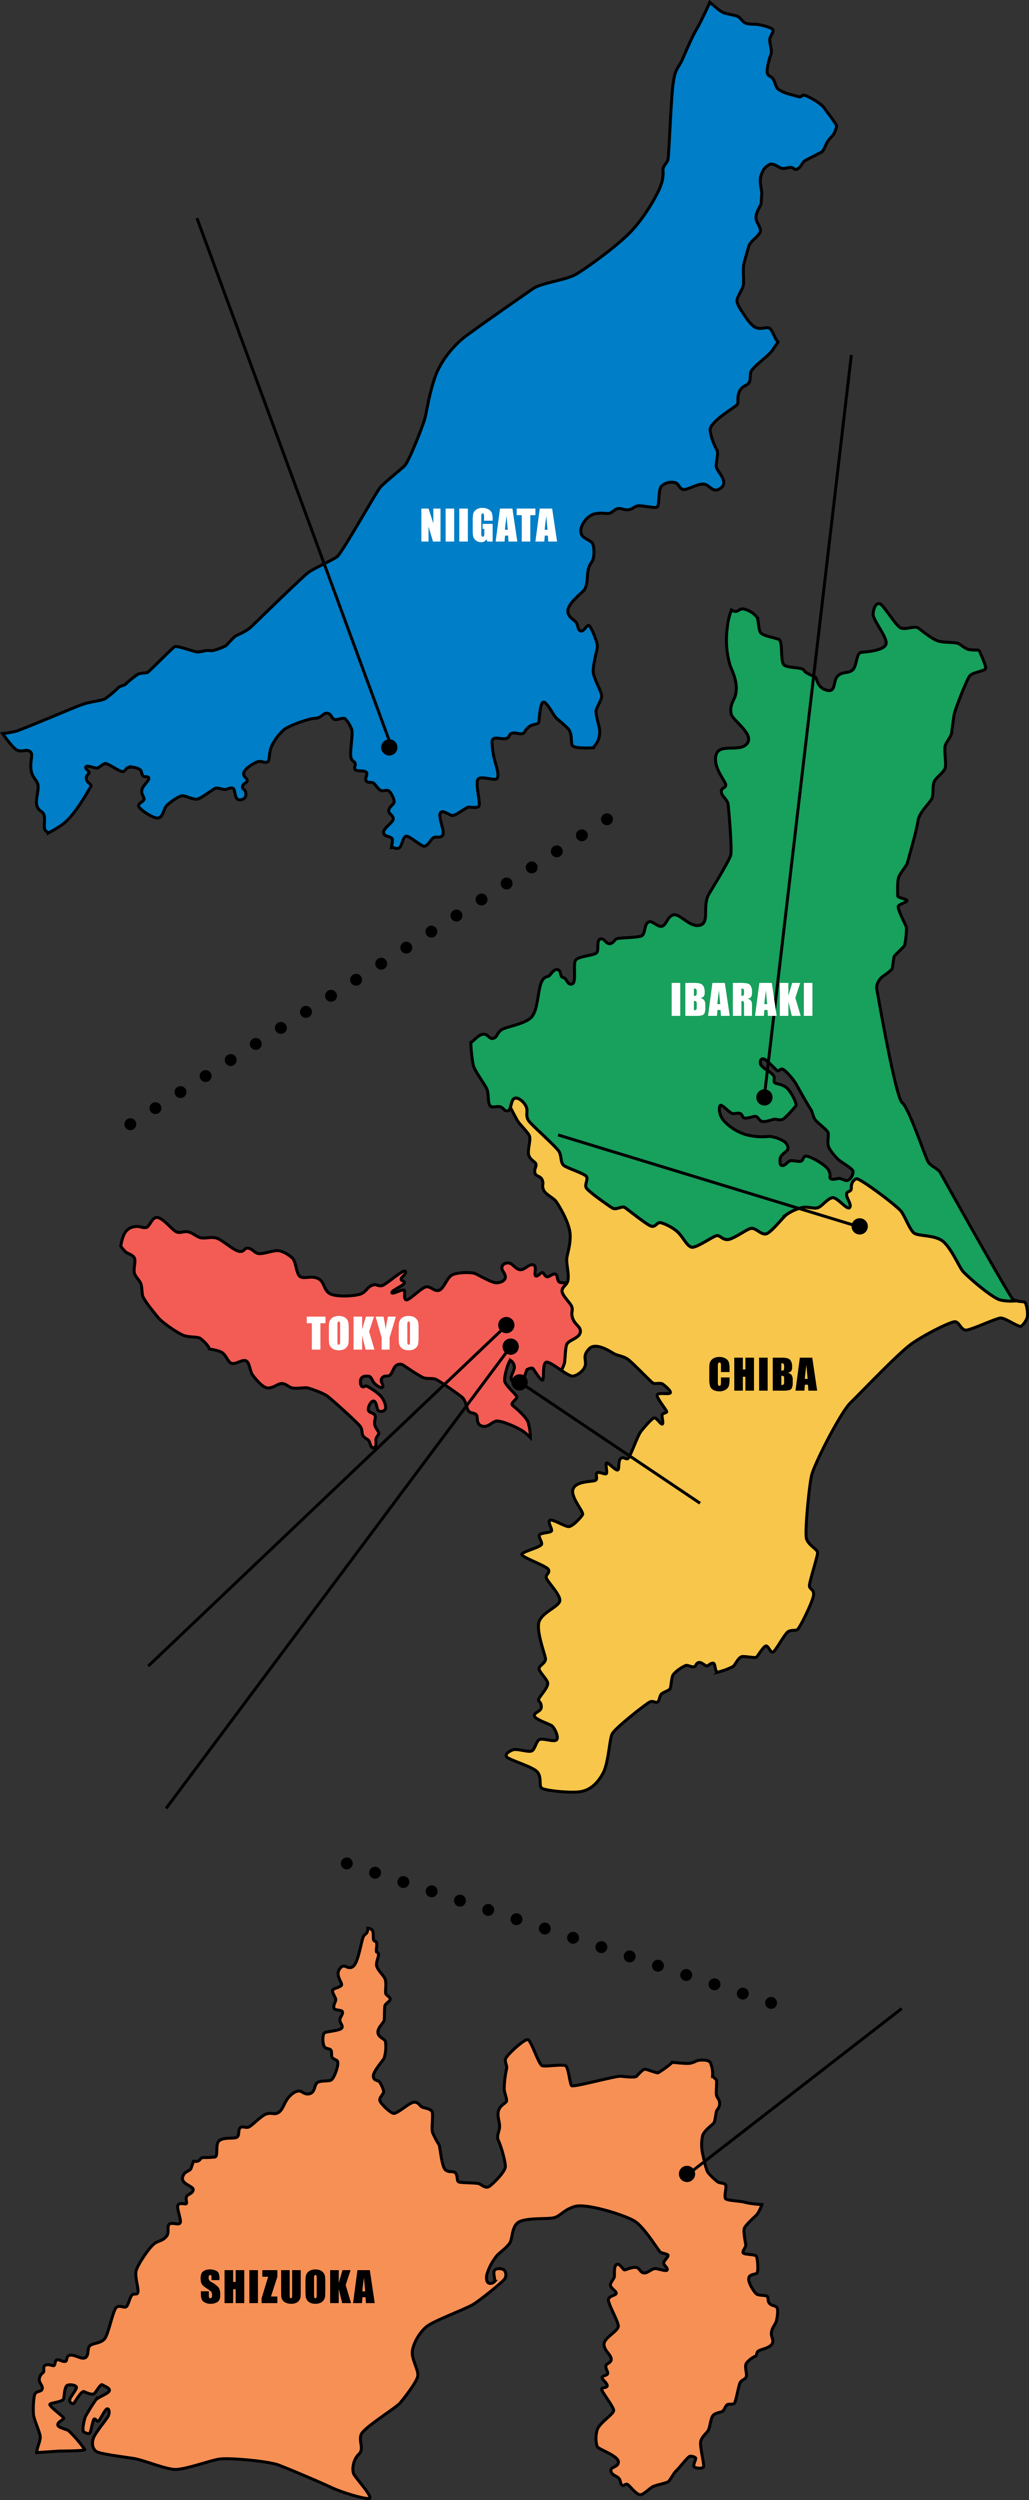 <svg xmlns="http://www.w3.org/2000/svg" width="345.613" height="839.028" viewBox="0 0 345.613 839.028"><rect x="0" y="0" width="345.613" height="839.028" fill="#333333" stroke="none"/><g data-name="Group 127323" transform="translate(-24110.98 -2163.978)"><path data-name="Path 122362" d="M24154.763 2541.267l160.798-102.797" fill="none" stroke="#000" stroke-linecap="round" stroke-width="4" stroke-dasharray="0 10"/><path data-name="Path 122268" d="M24244.844 2448.642c1.189-.33 1.354-3.968 2.578-4.033s4.811 3.265 5.97 3.365 2.1-2.042 3.053-2.768 2.378.3 3.206-.927-1.455-5.819-.828-7.338 3.043.695 4.134.729 4.329-2.513 5.123-2.743 3.073.429 3.734-.363-1.157-7.273-.363-8.926 5.85.694 6.545-.463-.333-4-.728-5.583a26.642 26.642 0 01-1.025-6.512c.033-2.347 2.612-.96 4.364-1.191s1.092-1.355 2.215-1.785 2 .232 3.321.133.745-.925 2.4-2.247 3.271-.628 3.438-1.853.429-6.543 1.585-6.543 3.357 4.594 4.431 5.552a47.779 47.779 0 013.7 3.3c1.559 1.619.93 3.967 1.426 5.553.356 1.14 4.774 1.069 7.233.938.133-.493.573-.844 1.2-1.838a7.184 7.184 0 00.793-4.328c-.1-1.095-1.355-5.092-1.19-6.249s1.785-3.339 1.884-4.859-2.609-5.851-2.807-8.065 1.255-7.171 1.388-8.561-2.017-6.511-2.745-7.074-1.819 2.15-2.875 1.786-.793-1.885-1.486-2.844-2.943-1.85-2.811-4.065 3.988-5.3 5.339-6.693 1.141-5.3 1.406-6.4a6.609 6.609 0 011.288-3.173c.991-1.306.927-5.169.165-6.328s-3.6-1.471-3.833-3.752 2.213-5.718 5.015-6.143 3.743.226 4.755-.164 1.52-1.29 2.645-1.522 2.2.615 3.72.352 1.745-1.116 3.132-1.282 5.752.958 6.447.363.232-5.618 1.341-6.934a4.868 4.868 0 014.543-1.2c1.322.3 1.288 1.751 2.577 2.247s4.959-1.983 7.107-1.753 3.125 3.469 5.851 1.191-1.786-5.553-1.686-7.437.793-4.164.3-5.107a20.146 20.146 0 01-2.33-6.644c-.347-2.925 8.526-7.832 9.123-8.774s-.249-2.026.692-4.256 2.876-1.943 3.374-3.246.1-1.473.445-3.209 6.3-5.7 7.437-7.635c.37-.625 1.051-1.594 1.8-2.616a.986.986 0 00.181.113c-1.189-.545-2.032-4.115-3.124-4.711s-2.775.6-4.659-.247-4.265-4.909-4.265-4.909-1.983-2.63-1.983-4.017 2.034-4.066 2.181-5.552-.247-5.354.149-6.941 1.14-4.066 1.669-5.915 4.207-3.728 3.861-5.462-1.638-2.778-1.465-4.489 1.611-3.618 1.688-4.262.177-2.459.246-3.422-.967-4.114-.246-6.048 1.064-2.578 2.628-3.571 3.447 1.31 4.885 1.242 1.609-.465 2.6-.348.992.974 2.082.51 1.685-2.182 2.447-2.709 5.313-2.7 5.881-3.106 1.324-2.745 1.985-3.636a24.832 24.832 0 011.785-2.051 11.19 11.19 0 001.124-2.842c-.034-.659-3.341-4.965-4.43-6.412s-5.156-3.637-6.279-3.966-.927.761-2.049.464-3.835-1.06-3.835-1.06a12.257 12.257 0 01-2.976-1.394c-1.062-.8-1.14-3.025-2.131-3.893s-1.834-.644-1.636-2.843a21.926 21.926 0 011.255-5.054c.487-1.627-.692-3.9-.361-5.29s1.884-2.643.5-3.4a16.241 16.241 0 00-3.934-1.19c-1.125-.32-3.834-.064-4.925-.661s-1.454-1.685-2.412-2.148-3.934-.892-4.893-1.289a16.772 16.772 0 01-2.875-2.082l-1.639-1.355s-2.731 6.065-4.509 9.105-3.587 7.6-4.893 10.4-2.2 2.445-2.941 7.9-1.357 23.847-1.708 25.287-1.71 2.008-1.686 3.717a10.836 10.836 0 01-.694 4.876c-.744 2.513-5.156 10.428-9.914 15.469s-14.974 12.328-18.446 14.411-11.627 2.885-14.522 4.874-20.928 14.527-23.555 16.676-7.554 7.172-9.652 13.685-2.479 10.842-3.306 13.618-5.254 14.047-6.676 15.47-6.876 5.732-8.2 7.271-12.909 22.12-14.477 23.27-7.641 3.85-9.543 5.2-16.668 15.782-19 18.03-5.012 2.906-5.835 3.6-2.643 2.694-2.974 3.043a22.862 22.862 0 01-4.43 1.652c-.461.049-2-.125-2.511 0a13.917 13.917 0 01-2.578.462c-.927.034-6.77-2.224-7.669-1.785s-8.6 8.428-9.189 8.661-2.222.115-3.239.6a37.939 37.939 0 00-4.231 3.437c-.556.439-1.5.3-2.44 1.182a32.531 32.531 0 01-4.369 3.643c-.993.5-4.43.958-6.281 1.457s-6.855 2.634-6.855 2.634-14.961 6.257-16.68 6.753a44.724 44.724 0 01-4.532.81c1.656 2.321 3.9 5.231 5 5.6 1.851.629 2.744-.431 4.1.331s.165 2.643.4 5.751 2.049 3.733 2.379 5.55-.858 4.894-.395 6.811 1.751 1.852 2.312 2.976.1 3.305.265 4.693c.144 1.2.977 1.069 1.284 1.653a45.894 45.894 0 004.6-2.775c4.228-2.877 9.171-11.991 9.649-12.825s-1.181-1.107-1.454-2.447.934-1.793.927-2.247-1.622-1.5-1.026-1.992 2.849.57 3.668.471 1.933-1.431 2.775-1.52 4.71 2.684 5.751 2.709.987-1.086 2.086-1.433a5.714 5.714 0 013.921.833c.513.516.414 1.534.935 2.064s1.528-.034 1.918.654-1.994 2.536-2.315 3.964.685 2.279.728 3.108-1.909 1.345-1.851 2.313 4.509 4.068 6.351 4.093 2.063-2.986 2.979-4.043 4.032-3.248 5.213-3.421 3.826 1.469 5.355 1.058 5.306-3.513 6.082-3.637 2.3.5 3.173.463 1.7-.843 2.587-.387.336 3.941 2.269 3.877c.825-.027 2.543-.468 1.921-2.761-.234-.852-1.273-.812-.96-1.918s1.438-.877 1.521-1.785-1.536-1.214-1.123-2.71 3.816-3.505 4.891-3.7 2.049.528 2.984.173.487-3.147 1.38-5.13a17.322 17.322 0 014.165-5.686c1.653-1.387 8.394-3.833 10.51-3.867s2.714-1.89 4.1-1.721 1.386 1.755 2.378 2.082 2.974-.761 3.636-.2a10.741 10.741 0 012.181 3.569c.528 1.39-.721 7.9-.262 9.39s1.055 1.155 1.385 1.95-.757 2.08.532 2.411 2.377-.031 3.171.564-.6 2.182.066 3.007 1.87.022 2.777.993.957 1.42 1.916 2.049 2.037-.329 2.9.3 2 3.139 1.732 3.868-1.851 1.685-1.785 2.808 1.521 1.422 1.521 2.678-3.5 3.14-3.239 4.693 3.007.991 2.973 2.413a18.429 18.429 0 01-.339 2.533c1.01-.15 1.246.53 2.389.211" fill="#007ec7" stroke="#000"/><path data-name="Path 122366" d="M24258.934 2334.658v11.067h-2.522l-1.498-5.031v5.031h-2.406v-11.067h2.406l1.614 4.983v-4.983zm4.593 0v11.067h-2.878v-11.067zm4.593 0v11.067h-2.878v-11.067zm8.319 4.074h-2.878v-1.007a4.982 4.982 0 00-.082-1.189.364.364 0 00-.39-.239.362.362 0 00-.362.205 3.338 3.338 0 00-.1 1.053v5.312a3.163 3.163 0 00.1.981.373.373 0 00.383.236.422.422 0 00.427-.267 3.119 3.119 0 00.113-1.039v-1.312h-.581v-1.681h3.37v5.94h-1.811l-.267-.793a2.011 2.011 0 01-.742.769 2.09 2.09 0 01-1.056.256 2.745 2.745 0 01-1.357-.352 2.6 2.6 0 01-.96-.872 2.762 2.762 0 01-.41-1.09 13.1 13.1 0 01-.082-1.712v-3.288a11.014 11.014 0 01.171-2.3 2.363 2.363 0 01.981-1.316 3.438 3.438 0 012.1-.6 3.9 3.9 0 012.1.52 2.452 2.452 0 011.087 1.234 6.535 6.535 0 01.253 2.075zm6.644-4.074l1.651 11.067h-2.95l-.144-1.989h-1.031l-.175 1.989h-2.98l1.463-11.067zm-1.524 7.116q-.219-1.88-.437-4.642-.437 3.172-.547 4.642zm9.248-7.116v2.215h-1.709v8.852h-2.878v-8.853h-1.7v-2.215zm5.625 0l1.648 11.067h-2.946l-.144-1.989h-1.032l-.171 1.989h-2.98l1.463-11.067zm-1.524 7.116q-.219-1.88-.437-4.642-.437 3.172-.547 4.642z" fill="#fff"/><circle data-name="Ellipse 1661" cx="2.731" cy="2.731" r="2.731" transform="translate(24239 2412.084)"/><path data-name="Path 122269" d="M24354.746 2901.929c-.678-.66.293-3.762 0-4.577s-1.959-.64-2.715-1.123a20.922 20.922 0 01-3.257-3.143c-.658-.845-1.61-5.47-1.864-6.594a14.449 14.449 0 01.041-5.7c.5-1.918 3.645-3.877 3.917-4.536s.592-3.129.736-3.686 1.147-1.261 1.087-2.695-.893-1.823-1.083-2.813.218-4.321 0-4.965-1.279-.815-1.279-1.785a9.538 9.538 0 00-.738-4.072c-.619-1.007-2.561-.961-3.8-.825s-1.822 1.017-3.878 1.056c-.861.018-2.954-.158-5.094-.366a31.58 31.58 0 01-4.8 3.5c-.717.153-3.917-1.334-4.6-1.16s-2.148 1.781-2.621 2.326-3.725.148-5.351 0-15.767 3.726-16.447 3.183-.989-6.314-2.174-6.76-6.314.35-7.641.087-3.735-8.7-5-8.805-7.166 5.315-7.429 6.536.64 2.153.37 3.241a35.146 35.146 0 00-.806 6.913c.164 1.318.883 3.132.806 3.869s-2.088 1.348-2.668 3.171.233 3.433.319 5.208-1.222 3.257-.349 5.062 2.357 7.012 2.273 8.7-3.815 5.375-5.183 6.432-2.551-.274-3.54-.722-6.409-.24-7.028-.7-.176-2-.952-2.908-2.171-.008-3.431-1.105-1.745-7.623-2.131-8.438a25.949 25.949 0 01-2.2-4.171c-.427-1.493.42-6.089-.2-7.009s-2.206-1.019-3.142-1.368-1.327-1.845-2.906-1.7-5.619 4-6.868 3.737-4.453-3.4-4.578-4.384 1.173-2.017 1.28-2.754-.893-2.724-1.356-3.377-2.009-.337-2.095-1.939 3.17-5.147 3.645-6.089a13.3 13.3 0 00.426-5.585c-.319-.971-2.3-1.27-2.521-2.909s1.969-3.394 2.095-4.19.048-4.3.272-4.965 1.667-1.4 1.745-2.1-1.184-1.191-1.473-1.861.346-3.666-.272-5.005-2.725-3.14-2.833-4.577.893-3.075.622-3.84-.631-.221-.7-.851.388-2.34 0-2.989-.6-.107-.891-.737.088-2.569-.5-3.373a2.734 2.734 0 00-1.442-.649c-.212 1.994-.452 1.569-1.313 2.527s-1.746 8.941-3.666 10.358-2.812-1.493-4.479.758 1.046 4.772.58 5.527-2.636.989-2.967 1.686 1.182 2.56 1.048 3.316-.755 1.456-.639 2.559 2.792.526 2.907 1.456-.929 1.744-.872 2.793 1.3 1.9.524 2.676-4.808 1.046-5.644 1.456-.757 4.168.059 4.886 2.018.293 2.211 1.4-.233 1.764.639 2.384 1.572.389 1.515 1.746-1.26 4.928-2.271 5.471-3.391.057-4.538.812-.753 3.049-2.4 3.691-2.743-.624-3.522-.8-2.26.327-3.792 2.111-1.841 3.956-3.274 4.986-2.409-.02-4.232.6-4.963 4.15-6.051 4.421-2.054-.5-2.793.291.058 2.9-1.418 3.233-4.011-.149-5.523 1-.215 5.234-1.476 5.487a32.735 32.735 0 01-3.919.174c-1.161.088-.891 1.144-2.211 1.28a5.6 5.6 0 01-1.065-.01c-.359.966-.646 1.917-.833 2.4-.4 1.024-2.405.852-2.832 3.063s3.646 2.832 3.567 4.072-1.685 1.458-2.17 2.212.136 1.959-.116 2.408-2.02-.449-2.755.424 1.163 5.082.677 6.032-2.461-.174-3.548.407.04 2.871-1.048 4.132-1.533 1.189-3.491 2.095-6.127 7.428-6.692 9.367.872 6.129.582 7.329-1.492 0-2.212 1.223-.872 2.618-1.57 3.491-2.25-.6-3.433.349-2.618 8.862-3.956 10.53-4.052 1.437-5 2.387-.193 3.268-1.512 3.986-3.733-1.241-5.209-.816-.651 1.87-1.541 2.064-2.154-.822-2.85-.493-.415 1.94-1.077 1.922-2.026-.7-2.88-.061.028 1.787-.611 2.388a3.07 3.07 0 00-1.292 2.3c-.068 1.192 1.389 2.229.962 3.276s-2.125.391-2.589 2.059a27.893 27.893 0 00-.321 6.283c.022 1.534 2.128 5.936 2.262 7.488.117 1.329-.6 2.656-1 4.326a11.133 11.133 0 00-.189 1.124l7.72-.525s8.632 0 8.438-.523a42.073 42.073 0 00-5.411-6.314c-1-.613-3.812-1.019-3.638-2.1s2.067-1.541 1.95-2.125-5.034-4.072-4.6-4.655 4.475-.686 4.656-1.977.319-3.956 1.192-4.363 2.823-.086 3.056.582-2.21 3.4-2.27 4.363 1.117 1.437 1.456 1.048 2.489-4.282 3.369-3.881 2.479 1.088 3.235.769 2.24-3.52 2.91-3.057 2.824 1.108 2.3 2.1-3.81 2.037-4.539 3.025a62.153 62.153 0 00-3.433 5.527c-.348.816-1.278 4.743-.523 5.178s1.689.787 2.038.292.959-4.51 1.455-4.655.842 1.02 1.4.7 2.181-3.983 2.91-4.1.873 1.308.406 2.355-4.364 5.614-5 7.449-.309 3.587.933 4.479 9.582 1.865 12.761 2.4 10.317 3.493 13.576 3.648 11.522-2.862 14.818-3.44 16.6.65 20.093 1.964 13.926 5.742 17.533 7.448 11.172 4 12.859 3.782-4.421-6.729-5.12-8.185-.233-4.887 1.687-6.69-.176-4.324.814-6.672 11.709-8.9 13.048-10.515 5.824-7.286 5.96-9.189-1.59-4.557-1.862-7.213 2.367-7.488 5.121-9.465 13.2-5.821 15.592-7.371 9.136-6.942 10.164-8.223a2.428 2.428 0 000-3.1c-.429-.562-2.581-.813-3.241.021s.32 3.346.019 3.751a1.856 1.856 0 01-1.948.589c-.717-.313-.882-1.392-.729-2.655a17.709 17.709 0 013.609-6.785c1.542-1.485 3-2.436 4.072-3.92s.622-5.082 2.677-6.866 9.445-1.241 11.907-1.668 3.337-2.637 7.293-3.839 16.951 2.91 20.17 4.927 7.942 9.813 8.534 10.318 2.386.593 2.638 1.087-1.508 1.916-1.442 2.7 1.419 1.516 1.176 2.225-2.983-.457-4.109-.421-2.415 1.563-3.7 1.467-1.357-1.708-2.714-1.864-3.238.8-3.773.835-1.667-2.373-2.666-1.841-.7 3.17-.776 4.033-1.483 2.046-1.319 3.026 2 1.939 1.94 2.638-2.076.735-2.59 1.889 3.315 7.46 3.286 9.127-4.517 3.754-4.771 5.857 2.085 3.463 2.366 5-1.784 1.582-1.784 2.636.719 1.688.621 2.4-1.91.707-1.861 1.4 1.619 1.736 1.7 2.638-1.773.5-1.862 1.24 4.055 5.887 4.034 7.138-4.771 4.179-5.507 6.438-.428 4.984.1 5.809 6.8 2.936 6.976 4.885-2.583 1.661-2.494 3.057 1.784 1.727 2.551 2.462.541 1.891 1.162 2.4 1.126-.631 1.862-.232 3.144 3.7 4.432 3.453 2.937-2.181 4.131-2.737 4.267-1.133 5.014-1.569 1.835-2.874 2.792-3.724 3.966-4.857 4.655-4.888 1.725.252 1.862.62-.7 1.921-.652 2.668 2.938 1.058 3.288.281-1.309-6.892-.93-8.534 1.794-2.568 2.483-3.645.8-4.443 1.862-5.277 2.4-.772 3.027-1.24.929-1.812 1.551-2.173 1.628 0 2.25-.331 1.472-5.836 2.017-6.962 1.726-1.1 2.094-2.018-.63-3.462 0-4.5a7.441 7.441 0 012.949-2.4c.823-.35.356-1.241 1.084-1.784s3.839-1.01 4.625-2.378-.35-2.122-.2-3.751 1.155-2.578 1.551-3.648.759-3.761.388-4.654-1.84-.667-2.56-1.551-.356-1.551-.7-2.25-3.026-.194-3.88-1.085-2.686-3.686-2.393-5.2 2.521-1.017 2.859-1.86.134-4.851-.389-5.511-4.306-.415-4.422-1.162.994-1.82.932-2.561-.932-4.586-.466-5.661 3.445-3.775 4.267-4.578a14.487 14.487 0 001.615-3.318 34.063 34.063 0 01-5.521-.705c-1.631-.543-5.928-.554-6.606-1.214" fill="#f79055" stroke="#000"/><path data-name="Path 122370" d="M24184.7 2929.195h-2.673v-.82a1.609 1.609 0 00-.1-.731.377.377 0 00-.342-.157.435.435 0 00-.393.212 1.229 1.229 0 00-.133.643 1.815 1.815 0 00.15.834 2.182 2.182 0 00.813.677 8.218 8.218 0 012.418 1.872 4.291 4.291 0 01.5 2.358 4.137 4.137 0 01-.277 1.743 2.169 2.169 0 01-1.07.94 4.232 4.232 0 01-1.846.379 4.127 4.127 0 01-1.973-.437 2.146 2.146 0 01-1.074-1.114 5.712 5.712 0 01-.248-1.921v-.725h2.672v1.347a1.773 1.773 0 00.113.8.436.436 0 00.4.178.469.469 0 00.427-.226 1.287 1.287 0 00.14-.67 2.076 2.076 0 00-.267-1.278 8.5 8.5 0 00-1.347-1 13.248 13.248 0 01-1.421-1.038 2.415 2.415 0 01-.578-.889 3.911 3.911 0 01-.229-1.449 4.021 4.021 0 01.325-1.859 2.185 2.185 0 011.049-.919 4.185 4.185 0 011.75-.332 4.559 4.559 0 011.911.362 2 2 0 011.046.913 4.832 4.832 0 01.257 1.87zm8.319-3.35v11.068h-2.878v-4.648h-.861v4.648h-2.88v-11.067h2.878v3.958h.861v-3.958zm4.593 0v11.068h-2.878v-11.067zm6.528 0v2.215l-2.147 6.638h2.146v2.215h-5.3v-1.606l2.211-7.247h-1.956v-2.215zm7.847 0v7.4a12.836 12.836 0 01-.087 1.768 2.4 2.4 0 01-.485 1.046 2.519 2.519 0 01-1.063.813 4 4 0 01-1.552.273 4.375 4.375 0 01-1.749-.332 2.634 2.634 0 01-1.135-.85 2.367 2.367 0 01-.444-1.111q-.072-.585-.072-2.458v-6.549h2.878v8.3a3.273 3.273 0 00.079.926.308.308 0 00.318.2.333.333 0 00.352-.222 4.137 4.137 0 00.079-1.049v-8.155zm8.25 6.48q0 1.668-.079 2.362a2.646 2.646 0 01-.492 1.268 2.651 2.651 0 01-1.118.882 4.069 4.069 0 01-1.641.308 4.169 4.169 0 01-1.6-.291 2.625 2.625 0 01-1.134-.871 2.62 2.62 0 01-.513-1.265 23.369 23.369 0 01-.082-2.393v-1.892q0-1.668.079-2.362a2.646 2.646 0 01.492-1.268 2.651 2.651 0 011.118-.882 4.069 4.069 0 011.641-.308 4.169 4.169 0 011.6.291 2.625 2.625 0 011.138.872 2.62 2.62 0 01.513 1.265 23.369 23.369 0 01.082 2.393zm-2.878-3.636a3.429 3.429 0 00-.085-.988.34.34 0 00-.352-.215.393.393 0 00-.345.174 2.47 2.47 0 00-.12 1.029v5.168a5.082 5.082 0 00.079 1.189.343.343 0 00.366.226.354.354 0 00.376-.26 5.475 5.475 0 00.082-1.237zm11.368-2.844l-1.647 5 1.804 6.068h-2.974l-1.162-4.744v4.744h-2.878v-11.067h2.878v4.3l1.278-4.3zm6.466 0l1.647 11.068h-2.946l-.144-1.989h-1.032l-.171 1.989h-2.98l1.463-11.067zm-1.525 7.117q-.219-1.88-.437-4.642-.438 3.172-.547 4.642z"/><circle data-name="Ellipse 1667" cx="2.731" cy="2.731" r="2.731" transform="translate(24339 2890.827)"/><path data-name="Path 122254" d="M24446.835 2600.235c-3.3-1.12-11.176-8.115-12.475-9.649s-4.247-8.651-7.275-10.434-7.815-1.283-9.161-2.407-2.862-5.223-4.168-7.11-14.016-11.339-15.054-11.051-1.833 1.317-1.8 3.027-1.709.84-1.585 2.333 1.833 3.42.994 4.32-4.134-3.606-5.785-3.327-3.574 3.049-5 3.391-3.018-.4-4.666-.188a15.251 15.251 0 00-5.66 2.427c-1.336.993-5.347 6.284-7.027 6.532s-3.421-2.177-4.976-1.868-5.849 3.642-7.775 3.734-2.4-1.369-3.608-1.306-7.153 4.415-8.646 3.854-2.426-2.7-4.105-4.6-5.536-3.672-6.533-3.607-1.492 1.68-2.983 1.117-7.44-5.31-8.522-6.094c-1.229-.887-2.988.965-4.478 0s-8.024-5.505-8.647-6.717.809-2.893 0-3.857-5.843-2.569-7.307-3.482-.867-3.043-1.768-4.723-9.149-8.836-10.27-10.455-.218-2.891-.745-4.479-2.737-3.606-4.043-3.016c-.853.387-1.019 1.922-1.359 3.023 1.056 2.03 2.1 4 2.479 4.6.87 1.37 3.326 3.608 3.917 4.978s-.891 5.131-.124 6.748 2.031 1.824 2.3 2.673-.706 1.762-.311 3.047 1.8.81 2.425 2.3-.218 1.577.405 3.234 3.451 2.779 4.342 4.1 4.561 7.171 4.644 11.237-1.223 6.512-1.16 8.461.7 4.472.467 6.379-1.917 2.2-2.041 3.756 2.9 4.167 3.3 5.475-.479 2.216.435 4.227 2.786 2.47 2.345 4.42-4.131 2.471-4.585 4.106-.457 4.973-.683 6.03a13.817 13.817 0 01-1.033 2.479c1.646 1.1 3.219 2.088 3.957 1.941 1.658-.335 3.863-2.017 4.105-3.86s-1-2.94 1.285-5.347 7.548 1.245 8.46 1.74 2.861.751 4.312 1.66 7.879 7.674 8.623 8.126 2.53-.246 3.4.417 3.069 2.531 2.322 2.983-4.188-.332-4.312.664 3.276 5.183 3.235 5.558-1.121.454-1.494.91.623 3.318-.081 3.233-1.909-2.448-2.822-1.99-2.984 2.862-4.229 4.4-3.69 8.917-4.478 9.2-1.492-.828-2.406 0-.249 3.816-1.077 3.816-3.069-2.572-3.607-2.363.373 3.273-.125 3.6-2.653-.868-3.15-.247.374 1.992-.5 2.49-6.344.124-7.464 2.82 3.732 7.754 3.149 8.707-3.233 3.855-4.557 3.978-5.766-2.82-6.472-2.072 1 2.946.581 3.567-3.9.581-4.063 1.409.745 1.824.788 2.9-6.387 2.532-6.677 3.485 8.416 3.9 8.956 5.141-.869 1.492-.745 2.654 4.852 5.808 4.561 7.8-5.6 3.732-6.883 6.8 1.947 11.217 2.073 12.634-1.906 2.172-2.158 3.207 2.694 3.61 2.9 4.976-2.278 3.98-2.9 5.143.582.788.749 2.651-2.366 1.867-2.324 3.152 5.1 2.737 5.972 3.485 2.446 4.022 1.367 4.724-5.015-.95-5.929 0-1.285 3.15-2.322 3.649-4.852-.828-6.139-.415-2.819 1.328-2.319 2.322 8.666 3.276 10.281 5.057.6 4.419 1.412 5.393 9.805 1.8 13.018 1.326 5.8-2.634 7.715-6.219 2.111-11.216 3.066-13.187 11.383-10.1 12.607-10.7 2.011.435 2.654 0 .642-2.009 1.245-2.653 2.424-1.12 2.9-1.741.4-3.817 1.162-4.893a12.3 12.3 0 014.146-2.986c.747-.188 2.092.664 2.822.415s.577-1.2 1.575-1.412 2.308 1.389 2.82 1.162 1.347-1.1 2.074-.913.5 3.174 1.491 2.986a23.1 23.1 0 005.143-1.908c.706-.539 1.806-3.211 3.07-3.318s4.373.585 4.811.17 2.446-3.838 3.231-3.734 1.391 2.3 2.24 2.073 3.981-6.238 5.142-6.883 2.281-.206 3.069-.663 4.976-9 5.392-11.28-1.182-2.114-1.329-3.318 2.894-10.323 2.738-11.361-3.11-2.425-3.731-4.561.847-17.343 1.7-21.161 9.729-21.244 13.145-24.533 15.95-16.54 20.486-19.739 13.176-7.5 14.594-7.381 1.992 2.818 3.649 2.818 9.994-3.959 11.612-4.062 6.157 3.275 6.966 2.738a6.494 6.494 0 001.907-2.738c.487-1.1-.116-4.946-.748-5.308-.458-.266-1.743-.161-2.872-.477a16.245 16.245 0 01-5.451-.3" fill="#f7c64a" stroke="#000"/><path data-name="Path 122255" d="M24301.239 2615.357c.454-1.634 4.146-2.158 4.585-4.1s-1.434-2.407-2.346-4.42-.042-2.92-.435-4.229-3.42-3.916-3.3-5.475c.095-1.2 1.116-1.653 1.685-2.668a6.055 6.055 0 01-2.517-.171c-.912-.62-.539-2.114-1.284-2.652s-2.035.869-2.823.832-.931-1-1.533-1.374-1.742 1.62-2.405 1.04.706-3.487-.911-3.692-2.773 1.909-4.43 1.622-2.369-2.247-3.9-2.245-2.2 1-2.072 1.867 1.161 1.743 1.161 2.861-1.244 1.782-2.78 1.951-6.094-2.573-7.379-3.111-6.1-.456-7.8.5-2.779 4.767-4.4 5.14-2.652-1.367-4.187-1.2-5.64 4.519-6.675 4.394-.374-2.487-.706-3.19-4.146 1.533-4.188.747 4.065-2.408 4.188-3.236-.956-.539-1.08-1.242 1.91-1.661 1.412-2.656-6.468 4.522-7.9 4.812-1.8-.83-3.419-.064-1.865 2.179-3.734 2.862-8.168 1.1-10.323-.146-1.7-4.063-4.023-5.1-4.686.335-5.992-.662-1.306-4.99-2.508-6.117-3.36-2.507-5.017-2.55-4.937 1.238-6.389.988-1.984-1.592-3.457-1.8-1.059 1.228-2.9 1.081-5.868-3.919-7.776-4.478-4.21.374-5.724-.228-2.091-1.389-3.647-1.825-2.8.622-4.188-.081-4.272-4.478-6.221-4.772-2.571 3.154-3.856 3.361-2.114-.54-3.67-.311a4.542 4.542 0 00-3.856 2.923 16.405 16.405 0 00-.99 3.649 13.76 13.76 0 001.8 2.071c.714.467 2.271.839 2.8 1.928s-.4 3.514 0 5.037 2.065 2.6 2.313 4.093.183 1.8.4 3.292 4.149 6.189 5.434 7.732 6.924 5.452 8.79 5.95 4.241.33 5.016.767c.708.392 2.966 2.449 3.219 3.64 1.909.314 3.844.783 4.528 1.4 1.492 1.337 1.773 3.212 3.111 3.473s3.607-1.515 4.756-.86 1.274 3.646 2.145 4.76 3.3 4.321 5.2 4.321 3.42-1.617 4.757-1.492 2.148 1.182 3.33 1.492 4.326-.266 5.286.005 4.976 1.582 6.531 2.732 10.169 8.925 11.038 10.169.342 2.489 1.089 3.329 1.369.862 1.8 1.485.561 2.463 1.526 2.37.932-1.463.838-2.424.466-1.338.87-2.148-1.07-1.92-1.278-3.305.469-2.044.128-2.976-2.116-.809-2.272-1.9 1.121-3.388 1.991-2.893.871 2.769 1.337 3.111a1.656 1.656 0 002.272-.28c.716-.9-.435-3.606-1.556-4.726a20.66 20.66 0 00-4.541-3.173c-.685-.216-.809.437-1.492.189s-.9-2.022-.375-2.8 1.436-.808 2.433-.711 1.176 1.4 1.827 2.175 2.333 2.082 2.9 1.462-1.028-1.867-.218-2.987 1.773-.434 2.582-.932 1.367-2.771 2.114-3.236a2.037 2.037 0 012.738 0c1.415.9 5.472 3.67 6.592 4.044s2.955.124 3.919.434 7.433 4.823 8.924 6.034 1.531 4.24 2.436 4.891 1.888.365 2.448 1.142-.25 3.047 1.8 3.67 3.171-1.214 4.727-1.617 7.06 1.99 9.08 3.357a18.58 18.58 0 012.483 2.162 17.409 17.409 0 00-.764-5.167c-.58-1.826-4.394-4.973-5.226-5.679s1.411-1.949 1.454-2.738-3.775-3.731-4.064-5.388 1.409-7.134 1.95-6.928a2.711 2.711 0 011.285 2.2c.081 1.077-1.328 3.152-1.081 3.981s1.827 3.11 2.82 2.942 2.118-5.927 2.574-6.093 1.56-.768 1.991-.249 2.488 4.021 3.149 3.812-.164-5.638 1.283-6.011c.808-.207 2.984 1.366 5.045 2.747a13.9 13.9 0 001.033-2.479c.229-1.056.229-4.4.684-6.031" fill="#f25c54" stroke="#000"/><path data-name="Path 122256" d="M24436.737 2382.045c-1.534-.251-2.858-1.616-3.979-2.114s-4.541-.24-6.531-.777-5.448-3.375-6.749-4.356-4.332.706-6.034-.124-5.762-7.753-6.966-8.085-2.031 1.2-2.24 3.357 5.226 8.295 4.272 10.366-6.683 2.437-8.313 2.6-1.389 4.779-2.924 5.98-3.215.332-4.914 1.95-.435 5.68-3.753 4.767-3.191-4.061-3.814-4.434-3.194-1.152-3.815-2.283-5.473-.569-6.717-1.815-.25-7.884-1.7-8.508-5.1-1.121-6.013-2.158-.7-4.313-1.367-5.348a7.9 7.9 0 00-4.6-2.737c-1.492-.084-1.741 1.369-3.485.621a3.3 3.3 0 01-.437-.249 21.757 21.757 0 00-1.428 6.127 30.506 30.506 0 00.932 12.376c.56 1.648 3.142 6.19 1.68 10.576-.614 1.683-1.866 3.016-1.244 6 1.151 2.551 7.743 6.687 5.287 9.764s-9.36-.341-10.417 3.857 3.171 8.675 3.263 9.921-1.429.842-1.491 2.3 2.081 2.582 2.3 4.355 1.388 15.345.849 17.085-4.7 8.684-7.193 12.77.271 9.741-3.089 10.658-6.808-4.023-8.916-3.485-2.363 3.485-3.918 3.837-3.338-2.3-4.664-1.308-.832 3.94-2.178 4.538-7.276.6-8.212.933-1.056 1.454-2.362 1.68-1.973-2.1-3.3-1.555-.332 3.546-1.161 4.563-6.142 1.108-7.095 2.559.457 7.646-1.242 7.976-1.538-1.86-2.867-2.151-.531-2.248-1.858-2.664-2.239 1.578-2.966 2.082-2.216-.049-3.087 3.93-.955 7.509-2.612 9.7-7.36 3.208-9.58 4.106-1.948 2.946-3.481 3.234-1.661-1.658-3.486-1.368c-1.584.251-2.948 2.156-4.011 2.79a49.1 49.1 0 00.871 7.753c.718 2.239 4.218 6.73 4.664 8.209s.185 4.417.965 5.257 2.424-.1 3.545.371 1.244 1.555 2.425 1.279.871-3.578 2.179-4.169 3.512 1.43 4.042 3.017-.374 2.862.746 4.478 9.365 8.776 10.269 10.455.3 3.808 1.768 4.722 6.5 2.518 7.307 3.483-.623 2.642 0 3.854 7.152 5.755 8.647 6.718 3.249-.887 4.478 0c1.08.783 7.026 5.535 8.52 6.1s1.991-1.06 2.984-1.121 4.853 1.711 6.532 3.606 2.613 4.044 4.105 4.606 7.432-3.795 8.646-3.858 1.68 1.4 3.609 1.306 6.22-3.421 7.775-3.73 3.3 2.115 4.977 1.865 5.69-5.535 7.026-6.532a15.255 15.255 0 015.66-2.424c1.648-.218 3.235.526 4.666.185s3.358-3.109 5.008-3.389 4.945 4.229 5.783 3.328-.87-2.83-.994-4.324 1.617-.619 1.586-2.333.768-2.736 1.8-3.024 13.747 9.16 15.054 11.048 2.818 5.992 4.169 7.113 6.136.623 9.161 2.4 5.977 8.893 7.273 10.432 9.178 8.531 12.475 9.649a16.19 16.19 0 005.452.3 2.954 2.954 0 01-1.147-.572c-1.2-1.025-23.759-41.33-24.383-42.512s-3.141-2-4.075-3.577-6.417-18.049-8.657-19.79-8.106-35.806-8.541-38.065 1.825-4.23 1.825-4.23a21.367 21.367 0 003.235-2.488c.25-.516.538-3.629.745-4.229s3.3-3.2 3.567-3.9a29.565 29.565 0 00.581-5.889c-.124-.724-3.141-6.273-2.736-7.132s3.332-1.441 2.9-1.991-2.987-.84-3.067-1.408-.186-5.225.331-6.468 2.727-4.029 2.819-4.478 3.257-11.3 3.61-14.224 3.989-6.066 4.683-7.59.02-4.612.994-6.051 3.069-2.884 3.484-4.232-.415-6.083 0-7.464 1.972-2.954 2.156-4.312.57-4.437.831-6.056 4.187-11.672 5.226-13.018 5.36-1.6 5.388-2.654-2.254-6.06-2.254-6.06a23.059 23.059 0 01-3.065-.1m-40.954 178.097c-.9.28-2.146-.641-2.883-.653s-2.32.581-2.923.074.271-.936-.661-2.82-6.759-5.049-7.8-4.727-.623 1.668-1.824 1.741-2.82-.487-3.567-.084-1.523 1.52-2.24 1.492-.954-.278-.911-1.989 2.209-2.571 2.571-3.4-.253-1.976-1.125-2.645a11.259 11.259 0 00-5.094-1.749 22.333 22.333 0 01-7.546-.514 16.683 16.683 0 01-7.8-4.877c-1.6-1.994-1.6-4.45-1.08-4.976s3.06 2.382 3.981 2.655 1.608-.273 2.57 0 .676 1.1 1.412 1.491 2.973-.518 3.815-.5 1.172 1.271 2.155 1.659 3.068-.468 4.063-.666 1.993.508 2.986 0 4.2-4.149 4.479-4.644-1.482-4.469-3.11-5.87-3.47-1.3-4.019-1.761.092-1.554-.417-2.4a10.2 10.2 0 00-2.57-2.074s-1.5-.964-1.744-1.657-.246-1.971.831-1.911 4.385 3.961 4.893 4.065.684-.768 1.573-.58 3.666 3.386 4.562 4.977 4.314 7.681 4.894 8.457.76 2.427 1.491 3.484 4.231 3.546 4.4 4.478-.23 2.7 0 4.149 2.59 4.082 3.647 4.974 4.636 2.882 4.728 3.814a3.576 3.576 0 01-1.741 2.987" fill="#18a05d" stroke="#000"/><path data-name="Path 122369" d="M24356.011 2624.441h-2.878v-1.928a3.46 3.46 0 00-.092-1.049.4.4 0 00-.407-.208.425.425 0 00-.451.253 3.849 3.849 0 00-.1 1.094v5.141a3.588 3.588 0 00.1 1.053.409.409 0 00.431.246.4.4 0 00.42-.246 4.005 4.005 0 00.1-1.155v-1.39h2.877v.43a8.484 8.484 0 01-.243 2.434 2.487 2.487 0 01-1.073 1.258 3.678 3.678 0 01-2.047.54 4.241 4.241 0 01-2.085-.458 2.227 2.227 0 01-1.087-1.268 8.322 8.322 0 01-.267-2.437v-3.233a14.377 14.377 0 01.082-1.794 2.512 2.512 0 01.489-1.152 2.725 2.725 0 011.128-.872 4.075 4.075 0 011.658-.318 4.052 4.052 0 012.1.492 2.36 2.36 0 011.085 1.227 7.387 7.387 0 01.26 2.287zm8.206-4.826v11.067h-2.875v-4.648h-.861v4.648h-2.878v-11.067h2.878v3.958h.861v-3.958zm4.593 0v11.067h-2.874v-11.067zm1.715 0h2.871a7.569 7.569 0 012.061.212 2.043 2.043 0 011.135.855 3.859 3.859 0 01.431 2.082 2.242 2.242 0 01-.306 1.356 2.12 2.12 0 01-1.2.588 2.13 2.13 0 011.354.749 2.885 2.885 0 01.355 1.6v1.025a4.071 4.071 0 01-.256 1.661 1.382 1.382 0 01-.817.738 8.384 8.384 0 01-2.3.2h-3.324zm2.882 1.893v2.461q.185-.007.287-.007.424 0 .54-.208a3.412 3.412 0 00.116-1.193 1.928 1.928 0 00-.1-.728.459.459 0 00-.25-.263 2.218 2.218 0 00-.593-.062zm0 4.184v3.1a1.228 1.228 0 00.776-.191 1.342 1.342 0 00.167-.841v-1.036a1.458 1.458 0 00-.15-.861 1.348 1.348 0 00-.793-.171zm10.383-6.077l1.647 11.067h-2.946l-.144-1.989h-1.03l-.173 1.989h-2.98l1.463-11.067zm-1.524 7.116q-.219-1.88-.437-4.642-.438 3.172-.547 4.642z"/><circle data-name="Ellipse 1668" cx="2.731" cy="2.731" r="2.731" transform="translate(24397 2572.827)"/><circle data-name="Ellipse 1670" cx="2.731" cy="2.731" r="2.731" transform="translate(24282.77 2625.182)"/><circle data-name="Ellipse 1671" cx="2.731" cy="2.731" r="2.731" transform="translate(24279.77 2613.182)"/><circle data-name="Ellipse 1672" cx="2.731" cy="2.731" r="2.731" transform="translate(24278.309 2605.952)"/><circle data-name="Ellipse 1669" cx="2.731" cy="2.731" r="2.731" transform="translate(24365 2529.536)"/><path data-name="Path 122368" d="M24220.305 2605.846v2.215h-1.709v8.852h-2.878v-8.853h-1.702v-2.215zm7.792 6.48q0 1.668-.079 2.362a2.646 2.646 0 01-.492 1.268 2.651 2.651 0 01-1.118.882 4.069 4.069 0 01-1.641.308 4.169 4.169 0 01-1.6-.291 2.625 2.625 0 01-1.133-.872 2.62 2.62 0 01-.513-1.265 23.369 23.369 0 01-.082-2.393v-1.892q0-1.668.079-2.362a2.646 2.646 0 01.492-1.268 2.651 2.651 0 011.118-.882 4.069 4.069 0 011.641-.308 4.169 4.169 0 011.6.291 2.625 2.625 0 011.138.872 2.62 2.62 0 01.513 1.265 23.369 23.369 0 01.082 2.393zm-2.877-3.637a3.429 3.429 0 00-.085-.988.34.34 0 00-.352-.215.393.393 0 00-.345.174 2.47 2.47 0 00-.12 1.029v5.168a5.082 5.082 0 00.079 1.189.343.343 0 00.366.226.354.354 0 00.371-.259 5.475 5.475 0 00.082-1.237zm11.368-2.844l-1.647 5 1.803 6.068h-2.973l-1.162-4.744v4.744h-2.875v-11.067h2.878v4.3l1.278-4.3zm7.348 0l-2.102 7.062v4.006h-2.663v-4.006l-2.023-7.062h2.646q.622 3.233.7 4.354.239-1.771.8-4.354zm7.628 6.48q0 1.668-.079 2.362a2.646 2.646 0 01-.492 1.268 2.651 2.651 0 01-1.118.882 4.069 4.069 0 01-1.641.308 4.169 4.169 0 01-1.6-.291 2.625 2.625 0 01-1.134-.871 2.62 2.62 0 01-.513-1.265 23.369 23.369 0 01-.082-2.393v-1.892q0-1.668.079-2.362a2.646 2.646 0 01.492-1.268 2.651 2.651 0 011.118-.882 4.069 4.069 0 011.64-.308 4.169 4.169 0 011.6.291 2.625 2.625 0 011.138.872 2.62 2.62 0 01.513 1.265 23.369 23.369 0 01.079 2.392zm-2.878-3.636a3.429 3.429 0 00-.085-.988.34.34 0 00-.352-.215.393.393 0 00-.345.174 2.47 2.47 0 00-.12 1.029v5.168a5.082 5.082 0 00.079 1.189.343.343 0 00.366.226.354.354 0 00.376-.26 5.475 5.475 0 00.082-1.237z" fill="#fff"/><path data-name="Path 122271" d="M24367.665 2532.217l29.257-249.113" fill="none" stroke="#000"/><path data-name="Path 122367" d="M24339.452 2493.846v11.067h-2.878v-11.067zm1.715 0h2.872a7.569 7.569 0 012.061.212 2.043 2.043 0 011.131.855 3.859 3.859 0 01.431 2.082 2.242 2.242 0 01-.3 1.354 2.12 2.12 0 01-1.2.588 2.13 2.13 0 011.354.749 2.885 2.885 0 01.355 1.6v1.027a4.071 4.071 0 01-.261 1.663 1.382 1.382 0 01-.817.738 8.384 8.384 0 01-2.293.199h-3.333zm2.878 1.893v2.461q.185-.007.287-.007.424 0 .54-.208a3.412 3.412 0 00.116-1.193 1.928 1.928 0 00-.1-.728.459.459 0 00-.25-.263 2.218 2.218 0 00-.593-.062zm0 4.184v3.1a1.228 1.228 0 00.776-.191 1.342 1.342 0 00.167-.841v-1.036a1.458 1.458 0 00-.15-.861 1.348 1.348 0 00-.793-.171zm10.383-6.077l1.648 11.067h-2.946l-.144-1.989h-1.032l-.171 1.989h-2.983l1.463-11.067zm-1.528 7.116q-.219-1.88-.437-4.642-.437 3.172-.547 4.642zm4.224-7.116h2.037a15.575 15.575 0 012.758.157 1.9 1.9 0 011.176.8 3.646 3.646 0 01.455 2.061 3.221 3.221 0 01-.321 1.736 1.688 1.688 0 01-1.265.533 2.162 2.162 0 011.148.567 1.694 1.694 0 01.366.653 10.311 10.311 0 01.072 1.637v2.923h-2.669v-3.678a2.537 2.537 0 00-.14-1.1q-.14-.212-.735-.212v4.99h-2.878zm2.878 1.894v2.461a1.267 1.267 0 00.68-.133q.195-.133.195-.865v-.608a.923.923 0 00-.188-.69 1.069 1.069 0 00-.683-.166zm10.198-1.894l1.645 11.067h-2.945l-.144-1.989h-1.033l-.171 1.989h-2.98l1.463-11.067zm-1.526 7.116q-.219-1.88-.437-4.642-.437 3.172-.547 4.642zm11.081-7.116l-1.647 5 1.803 6.067h-2.973l-1.162-4.744v4.744h-2.876v-11.067h2.878v4.3l1.278-4.3zm4.094 0v11.067h-2.879v-11.067z" fill="#fff"/><path data-name="Path 122272" d="M24399.001 2575.54l-100.567-30.664" fill="none" stroke="#000"/><path data-name="Path 122273" d="M24281.373 2608.528l-120.6 114.586" fill="none" stroke="#000"/><path data-name="Path 122274" d="M24282.5 2615.913l-115.744 154.99" fill="none" stroke="#000"/><path data-name="Path 122275" d="M24285.485 2627.776l60.629 40.7" fill="none" stroke="#000"/><path data-name="Path 122363" d="M24227.457 2789.352l144.389 47.425" fill="none" stroke="#000" stroke-linecap="round" stroke-width="3.999" stroke-dasharray="0 10"/><path data-name="Path 122364" d="M24242.667 2415.104l-65.543-177.934" fill="none" stroke="#000"/><path data-name="Path 122365" d="M24341.872 2893.835l71.966-55.773" fill="none" stroke="#000"/></g></svg>